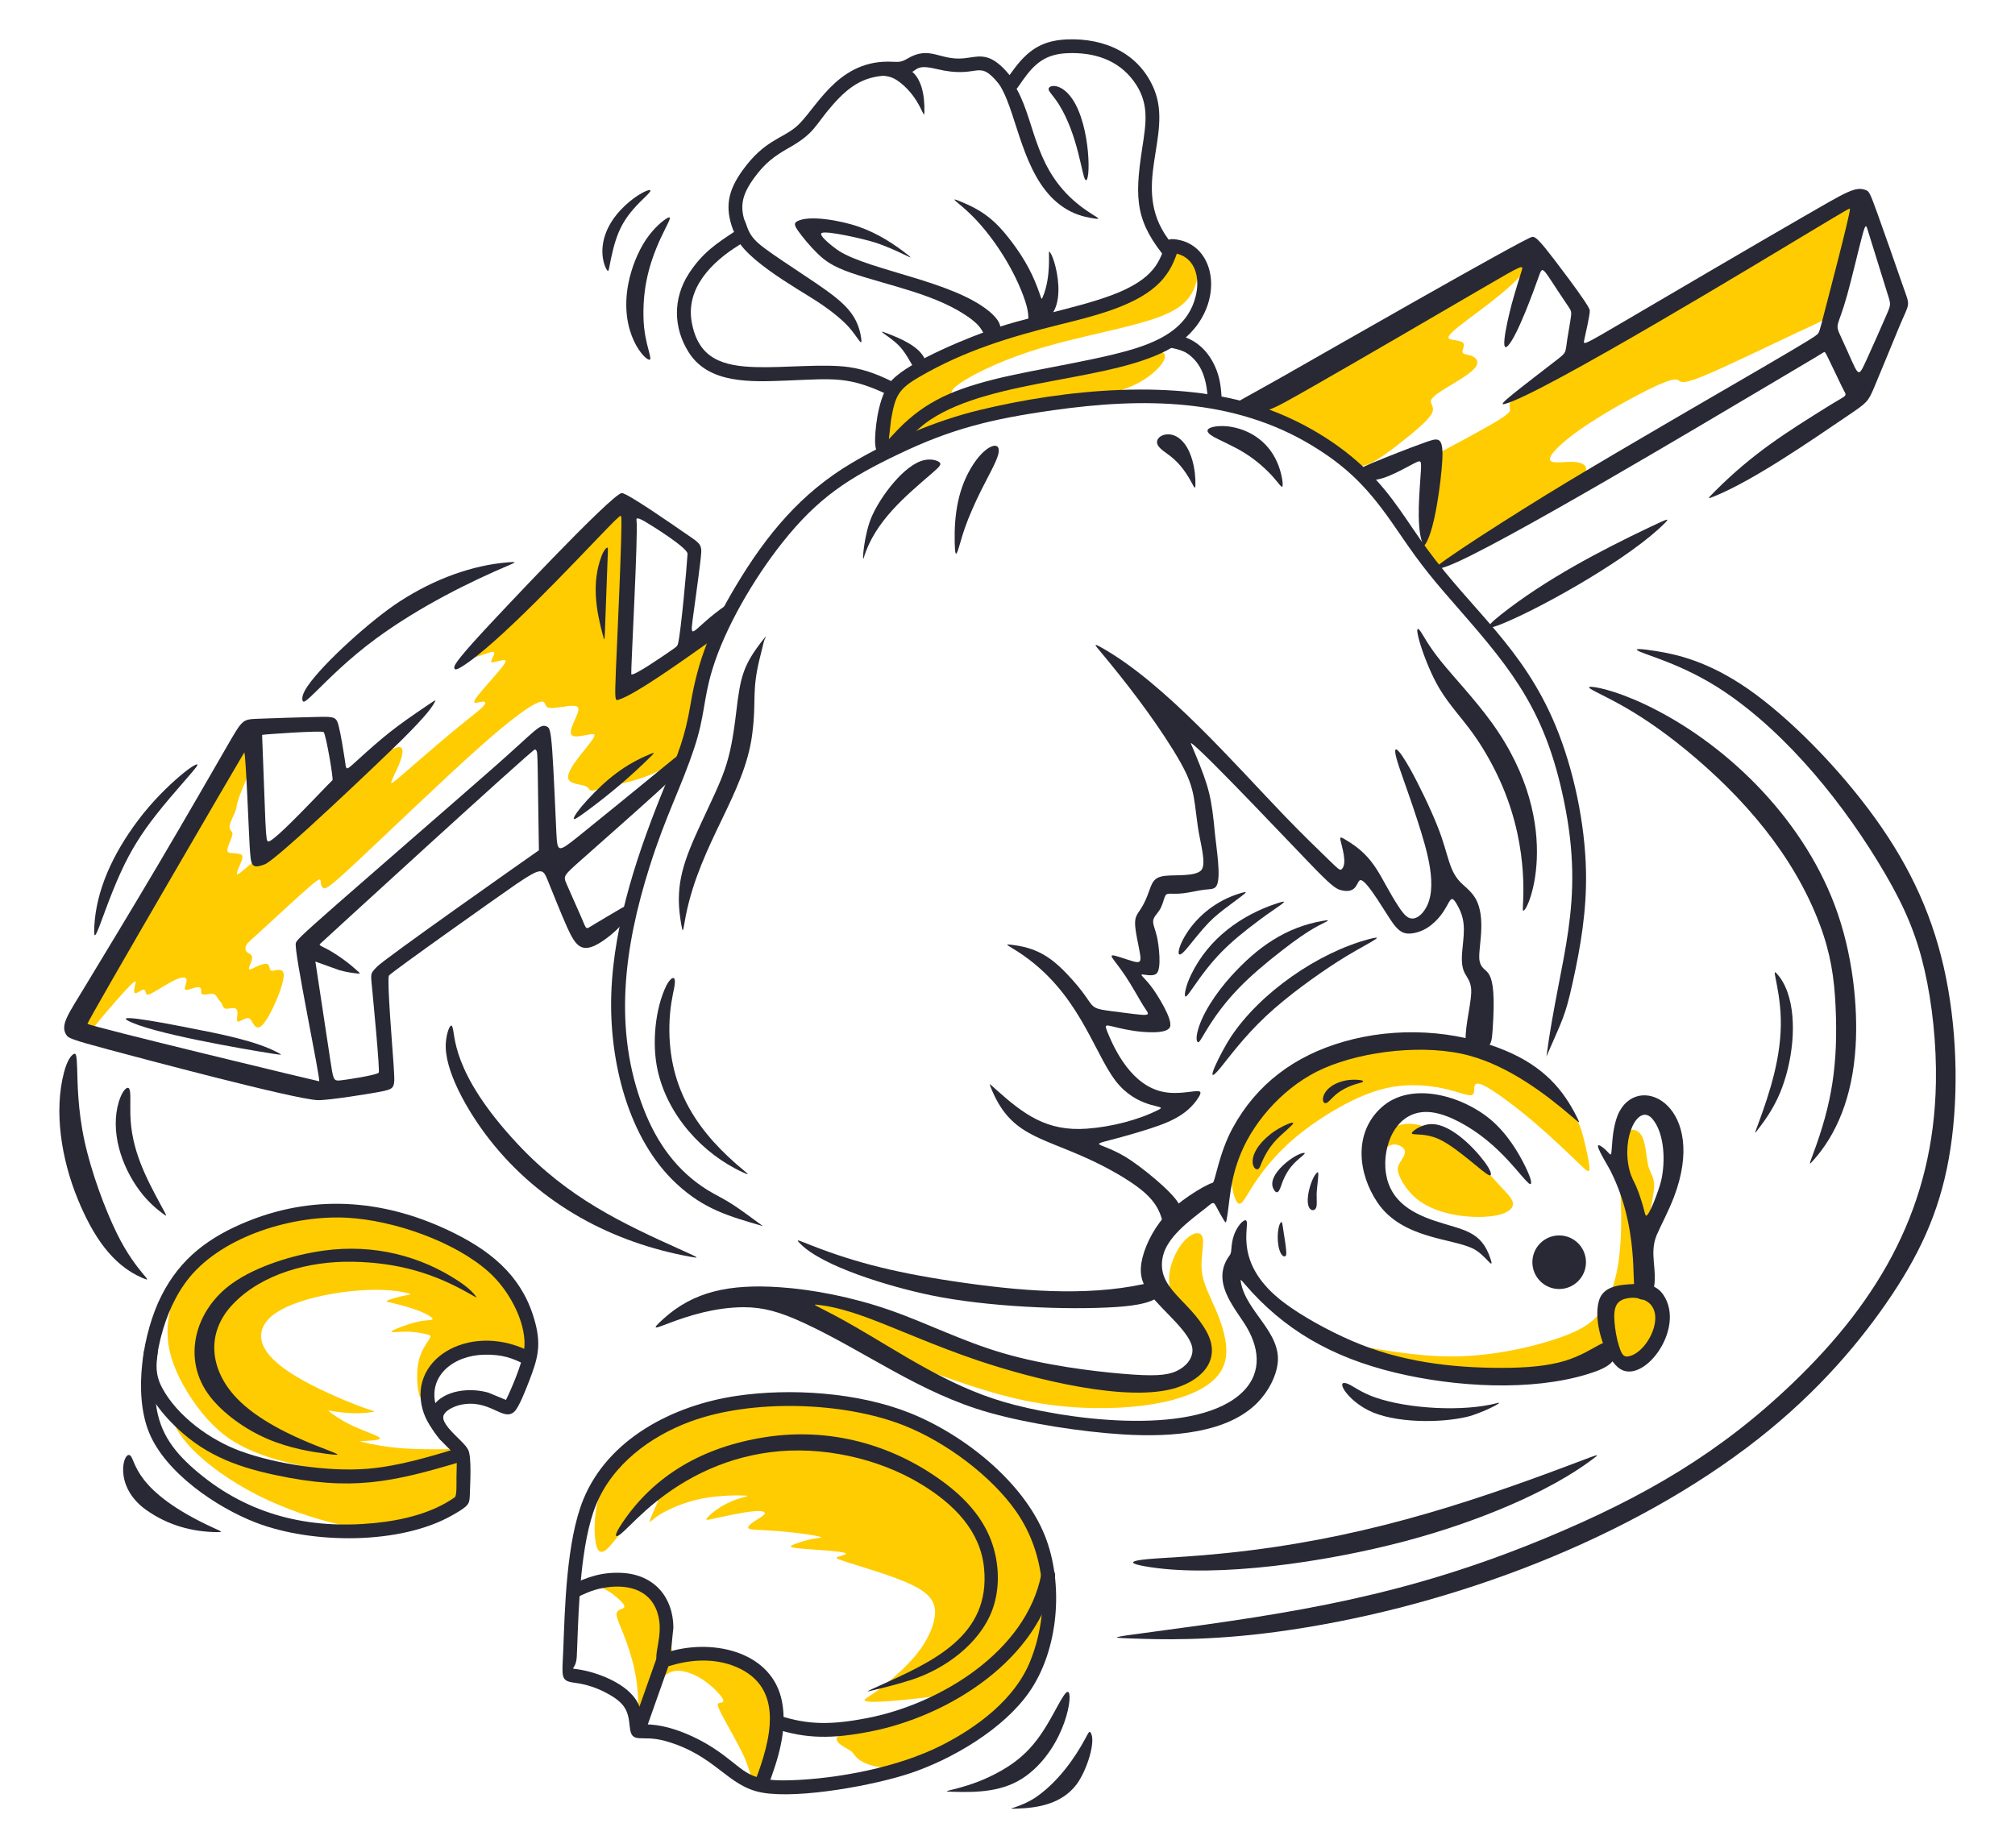 <?xml version="1.0" encoding="UTF-8"?>
<!DOCTYPE svg PUBLIC "-//W3C//DTD SVG 1.1//EN" "http://www.w3.org/Graphics/SVG/1.1/DTD/svg11.dtd">
<!-- Creator: CorelDRAW 2020 (64-Bit) -->
<svg xmlns="http://www.w3.org/2000/svg" xml:space="preserve" width="210.609mm" height="193.176mm" version="1.1" style="shape-rendering:geometricPrecision; text-rendering:geometricPrecision; image-rendering:optimizeQuality; fill-rule:evenodd; clip-rule:evenodd"
viewBox="0 0 348326 319494"
 xmlns:xlink="http://www.w3.org/1999/xlink"
 xmlns:xodm="http://www.corel.com/coreldraw/odm/2003">
 <defs>
  <style type="text/css">
   <![CDATA[
    .fil0 {fill:none}
    .fil1 {fill:#FECC00}
    .fil3 {fill:#282935}
    .fil2 {fill:#282935;fill-rule:nonzero}
   ]]>
  </style>
 </defs>
 <g id="Слой_x0020_1">
  <g id="_2227192811760">
   <polygon class="fil0" points="0,0 348326,0 348326,319494 0,319494 "/>
   <path class="fil1" d="M17013 176606c1482,-1812 4247,-5001 5492,-6246 1245,-1245 972,-548 810,100 -162,648 -212,1245 112,1245 324,0 1021,-598 1370,-635 349,-37 349,486 486,735 137,249 411,224 1370,-324 959,-548 2603,-1619 3749,-2130 1146,-511 1793,-461 1856,25 62,486 -461,1407 -274,1669 187,262 1083,-137 1706,-299 623,-162 972,-87 1058,212 87,299 -87,822 274,947 361,124 1258,-149 1769,-87 511,62 635,461 859,797 224,336 548,610 722,947 174,336 199,735 610,810 411,75 1208,-174 1632,-62 424,112 473,585 424,1133 -50,548 -199,1171 137,1171 337,0 1159,-623 1669,-610 511,12 710,660 1034,1133 324,473 772,772 1457,87 685,-685 1607,-2354 2366,-4110 760,-1756 1358,-3599 1345,-4533 -12,-934 -635,-959 -1158,-884 -523,75 -947,249 -1133,25 -187,-224 -137,-847 -498,-1034 -361,-187 -1133,62 -1843,386 -710,324 -1358,722 -1382,399 -25,-324 573,-1370 560,-1943 -12,-573 -635,-672 -934,-971 -299,-299 -274,-797 -75,-1183 199,-386 573,-660 2752,-2653 2180,-1993 6165,-5704 8133,-7398 1968,-1694 1918,-1370 1955,-909 37,461 162,1058 585,1146 423,87 1146,-336 6215,-5081 5069,-4745 14485,-13812 20612,-19267 6128,-5455 8967,-7298 10250,-7784 1283,-486 1009,386 1420,747 411,361 1507,212 2665,37 1158,-174 2379,-373 2715,50 336,423 -212,1470 -660,2491 -448,1021 -797,2017 -336,2378 461,361 1731,87 2665,-99 934,-187 1532,-286 1034,560 -498,847 -2092,2640 -3139,4110 -1046,1470 -1544,2616 -1046,3226 498,610 1993,685 2715,946 722,262 672,710 1071,785 399,75 1246,-224 2479,-536 1233,-311 2852,-635 4446,-1071 1594,-436 3164,-984 4596,-1706 1432,-722 2727,-1619 3712,-2752 984,-1133 1656,-2504 2329,-5480 673,-2977 1345,-7560 1968,-10499 623,-2939 1196,-4234 137,-4060 -1059,174 -3749,1819 -6638,3662 -2890,1843 -5978,3886 -7348,4359 -1370,473 -1021,-623 -722,-3873 299,-3251 548,-8656 747,-13376 199,-4720 349,-8755 311,-10985 -37,-2229 -262,-2653 -1532,-1831 -1270,822 -3587,2890 -7883,7012 -4297,4122 -10574,10300 -14012,13712 -3437,3412 -4035,4060 -3886,4322 150,262 1046,137 2043,-174 996,-311 2092,-809 2404,-672 311,137 -162,909 -349,1333 -187,423 -87,498 261,448 349,-50 947,-224 1420,-324 473,-100 822,-125 698,249 -125,374 -722,1146 -1918,2516 -1196,1370 -2989,3338 -3388,4110 -398,772 598,349 1221,261 623,-87 872,162 224,847 -648,685 -2192,1806 -4832,3985 -2640,2180 -6377,5418 -8506,7261 -2130,1843 -2653,2292 -2528,1794 125,-498 897,-1943 1382,-3151 486,-1208 685,-2180 448,-2628 -237,-448 -909,-374 -2516,623 -1607,996 -4147,2914 -7846,5997 -3699,3083 -8556,7329 -11427,9771 -2871,2441 -3755,3076 -4683,3848 -928,772 -1899,1681 -2043,1463 -143,-218 542,-1563 810,-2341 268,-778 118,-990 -249,-1108 -367,-118 -952,-143 -1432,-181 -479,-37 -853,-87 -778,-641 75,-554 598,-1613 785,-2223 187,-610 38,-772 -137,-978 -174,-205 -374,-454 -218,-1077 156,-623 666,-1619 903,-2198 237,-579 199,-741 305,-1233 106,-492 355,-1314 915,-2690 561,-1376 1432,-3307 1793,-4889 361,-1582 212,-2815 -374,-3176 -585,-361 -1606,150 -2472,1065 -865,916 -1576,2236 -5617,9129 -4041,6894 -11415,19360 -15786,26702 -4371,7342 -5742,9559 -6302,11041 -560,1482 -311,2229 162,2603 473,374 1171,374 1619,156 449,-218 648,-653 2130,-2465zm233515 -99251c2286,-1214 6670,-3556 8737,-4863 2068,-1308 1818,-1582 1719,-2018 -100,-436 -50,-1034 710,-1818 760,-785 2230,-1756 9951,-6489 7722,-4733 21696,-13227 30837,-18570 9141,-5343 13451,-7535 15805,-8232 2354,-697 2752,100 2565,2105 -187,2005 -959,5218 -1806,8382 -847,3164 -1769,6277 -2528,7871 -760,1594 -1358,1669 -5766,3724 -4409,2055 -12629,6090 -16577,7672 -3948,1582 -3624,710 -4247,523 -623,-187 -2192,311 -5368,1905 -3176,1594 -7958,4285 -11371,6676 -3412,2391 -5455,4484 -5256,5268 199,785 2640,261 4272,373 1631,112 2454,860 1694,2030 -760,1171 -3101,2765 -7124,5337 -4023,2572 -9727,6121 -13220,8170 -3493,2049 -4776,2597 -5636,2354 -859,-243 -1295,-1277 -1545,-2204 -249,-928 -311,-1750 -336,-4241 -25,-2491 -13,-6651 299,-9024 311,-2373 922,-2958 1320,-3294 399,-336 585,-423 2871,-1638zm-47072 -34318c884,-100 2528,374 3238,1731 710,1358 485,3599 -461,5517 -947,1918 -2616,3512 -7311,5019 -4695,1507 -12417,2927 -18657,4770 -6240,1843 -10997,4110 -13513,5667 -2516,1557 -2790,2404 -1470,2553 1320,150 4234,-398 9590,-1607 5355,-1208 13152,-3076 17835,-4272 4683,-1195 6252,-1719 7348,-1706 1096,12 1719,561 1059,1756 -660,1196 -2603,3039 -5505,4309 -2902,1271 -6763,1968 -11658,2703 -4895,735 -10823,1507 -15792,2752 -4969,1246 -8980,2964 -11558,3998 -2578,1034 -3724,1383 -4309,1059 -585,-324 -610,-1320 -199,-3288 411,-1968 1258,-4907 2603,-7012 1345,-2105 3188,-3375 9752,-5692 6564,-2316 17847,-5679 24560,-8071 6713,-2391 8855,-3811 10312,-5106 1457,-1295 2229,-2466 2678,-3388 449,-922 573,-1594 1457,-1694zm59944 3985c-1096,1395 -3064,3164 -5604,5144 -2541,1980 -5654,4172 -6813,5306 -1158,1133 -361,1208 411,1320 772,112 1520,262 1644,697 125,436 -374,1158 -187,1495 187,336 1059,287 1756,635 697,348 1221,1096 199,2179 -1021,1084 -3587,2504 -5206,3512 -1619,1009 -2292,1606 -2254,2154 37,548 785,1046 50,2217 -735,1171 -2951,3014 -5131,4733 -2179,1719 -4322,3313 -5829,3886 -1507,573 -2379,125 -4222,-1084 -1843,-1208 -4658,-3176 -7286,-4733 -2628,-1557 -5069,-2703 -6315,-3363 -1245,-660 -1295,-834 872,-2304 2167,-1470 6551,-4234 13887,-8382 7336,-4147 17623,-9677 23377,-12716 5754,-3039 6974,-3587 7473,-3350 498,237 274,1258 -822,2653z"/>
   <path class="fil1" d="M29841 225047c-760,2192 -1308,5306 -436,8843 872,3537 3164,7498 5605,10474 2441,2977 5032,4969 8594,6489 3562,1519 8096,2566 11844,3163 3448,550 6232,720 9060,608 -3502,438 -7125,548 -11078,14 -4795,-648 -10076,-2242 -13899,-3886 -3823,-1644 -6190,-3338 -7722,-4534 -1532,-1196 -2229,-1893 -2105,-1146 124,747 1071,2939 3587,5517 2516,2578 6601,5542 11222,7884 4621,2341 9777,4060 13663,4969 3886,909 6501,1009 9515,560 3014,-448 6427,-1445 8519,-2267 2092,-822 2865,-1470 3412,-2379 548,-909 872,-2080 959,-3363 87,-1283 -62,-2678 -349,-3450 -286,-772 -710,-922 -2964,-461 -342,70 -727,154 -1147,249 1230,-561 2070,-1117 2442,-1432 561,-473 62,-399 -1793,-361 -1856,37 -5069,37 -7772,-199 -2702,-237 -4895,-710 -5941,-947 -1046,-237 -946,-237 -174,-274 772,-37 2217,-112 2653,-299 436,-187 -137,-486 -1233,-934 -1096,-448 -2715,-1046 -4098,-1756 -1382,-710 -2528,-1532 -3064,-1931 -536,-399 -461,-373 299,-249 760,125 2205,349 3687,373 1482,25 3002,-149 3438,-249 436,-100 -212,-125 -2815,-1121 -2603,-996 -7161,-2964 -10462,-4932 -3300,-1968 -5343,-3936 -5953,-5841 -610,-1905 212,-3749 2366,-5206 2155,-1457 5642,-2528 9042,-3176 3400,-648 6713,-872 9216,-797 2503,75 4197,448 4758,635 560,187 -13,187 -972,386 -959,199 -2304,598 -2752,810 -448,212 0,237 1171,511 1171,274 3064,797 4434,1345 1370,548 2217,1121 2192,1358 -25,237 -921,137 -2217,386 -1295,249 -2989,847 -3948,1245 -959,399 -1183,598 -722,623 461,25 1607,-125 2815,-75 1208,50 2478,299 3138,473 660,174 710,274 299,909 -411,635 -1283,1806 -1706,3412 -423,1607 -399,3649 -199,5044 199,1395 573,2142 897,1470 324,-672 598,-2765 1594,-4484 996,-1719 2715,-3064 4845,-3674 2130,-610 4670,-486 6576,-187 1906,299 3176,772 4123,809 947,38 1569,-361 1781,-1445 212,-1083 13,-2852 -834,-5181 -847,-2329 -2341,-5218 -5106,-7834 -2765,-2615 -6800,-4957 -10973,-6788 -4172,-1831 -8482,-3151 -13314,-3388 -4832,-237 -10188,611 -14111,1532 -3923,922 -6414,1918 -8706,3499 -2292,1582 -4384,3749 -5916,5468 -1532,1719 -2504,2989 -3263,5181zm205399 7747c2404,249 9179,1769 16091,1706 6912,-62 13961,-1706 18358,-3263 4396,-1557 6140,-3026 7460,-5144 1320,-2117 2217,-4882 2678,-8207 461,-3325 486,-7211 361,-10337 -125,-3126 -398,-5492 -373,-7448 25,-1955 349,-3500 1071,-4247 722,-747 1843,-697 2528,-12 685,685 934,2005 1109,3188 174,1183 274,2230 585,3076 311,847 835,1495 835,2865 0,1370 -523,3462 -872,5692 -349,2229 -523,4596 -560,6601 -37,2005 62,3649 461,4994 398,1345 1096,2391 1544,3811 449,1420 648,3213 150,4832 -498,1619 -1694,3064 -2865,3961 -1171,897 -2317,1246 -3189,959 -872,-287 -1469,-1208 -2142,-1345 -672,-137 -1420,511 -3400,1370 -1980,859 -5194,1930 -9877,2180 -4683,249 -10835,-324 -15817,-1034 -4982,-710 -8793,-1557 -11682,-2491 -2890,-934 -4858,-1955 -2454,-1706zm4384 -37015c810,-673 2379,-1744 4795,-1445 2416,299 5679,1968 8270,3986 2591,2018 4509,4384 6040,6066 1532,1681 2678,2678 2802,3574 125,897 -772,1694 -2591,2105 -1818,411 -4558,436 -7111,13 -2553,-424 -4920,-1295 -6626,-2578 -1706,-1283 -2752,-2977 -3238,-4085 -486,-1108 -411,-1632 -25,-2317 386,-685 1083,-1532 897,-2192 -187,-660 -1258,-1133 -2005,-1046 -747,87 -1171,735 -1470,685 -299,-50 -473,-797 -536,-1308 -62,-511 -12,-784 797,-1457zm-26129 3749c-311,1358 -660,3076 -561,4832 100,1756 648,3550 1233,3736 585,187 1208,-1233 2491,-3213 1283,-1980 3226,-4521 5766,-6900 2541,-2379 5679,-4596 8830,-6389 3151,-1793 6315,-3163 9490,-3699 3176,-535 6364,-237 8793,287 2429,523 4098,1270 4795,1158 697,-112 424,-1084 573,-1619 150,-536 722,-635 2541,461 1818,1096 4882,3388 7834,5904 2952,2516 5791,5256 7435,6837 1644,1582 2093,2006 2043,959 -50,-1046 -598,-3562 -1096,-5430 -498,-1868 -947,-3089 -2429,-4845 -1482,-1756 -3998,-4048 -6800,-6016 -2802,-1968 -5891,-3612 -10412,-4533 -4521,-922 -10474,-1121 -15257,-648 -4782,473 -8394,1619 -11483,3388 -3089,1769 -5654,4160 -7722,6327 -2067,2167 -3637,4110 -4558,5579 -922,1470 -1195,2466 -1507,3823zm-53566 37277c3587,1296 10437,3911 17150,5306 6713,1395 13289,1569 18582,1096 5293,-473 9304,-1594 11994,-3101 2690,-1507 4060,-3400 4297,-5779 237,-2379 -660,-5243 -1706,-7722 -1046,-2478 -2242,-4571 -2491,-6838 -249,-2267 449,-4708 137,-5829 -311,-1121 -1632,-922 -2890,299 -1258,1221 -2453,3462 -2802,5617 -349,2155 149,4222 1233,6501 1084,2279 2753,4770 3176,6812 423,2043 -399,3637 -2043,4683 -1644,1046 -4110,1544 -9603,1108 -5492,-436 -14011,-1806 -21683,-4135 -7672,-2329 -14497,-5617 -20102,-7759 -5605,-2142 -9989,-3138 -12293,-3276 -2304,-137 -2528,585 -1258,2155 1271,1569 4035,3986 6962,5729 2927,1744 6016,2815 7722,3338 1706,523 2030,498 5617,1793zm-54165 36317c-984,249 -2130,623 -2267,909 -137,286 735,486 1756,1108 1021,623 2192,1669 2553,2242 361,573 -87,673 -498,835 -411,162 -784,386 -710,1046 75,660 598,1756 1233,3388 635,1632 1383,3799 1843,5953 461,2155 635,4297 672,5704 37,1407 -62,2080 349,1582 411,-498 1333,-2167 2279,-3687 947,-1519 1918,-2889 3363,-3251 1445,-361 3363,287 5007,1333 1644,1046 3014,2491 3487,3238 473,747 50,797 -286,847 -336,50 -585,100 -399,697 187,598 810,1744 1756,3450 946,1706 2217,3973 2914,5605 697,1632 822,2628 1134,3176 311,548 809,648 1594,-50 785,-698 1856,-2192 2478,-4384 623,-2192 797,-5081 361,-7585 -436,-2503 -1482,-4620 -2989,-6127 -1507,-1507 -3475,-2404 -5667,-2852 -2192,-448 -4608,-448 -6377,-349 -1768,100 -2889,299 -3163,-536 -274,-834 299,-2702 -199,-4895 -498,-2192 -2068,-4707 -3512,-6078 -1445,-1370 -2765,-1594 -3836,-1644 -1071,-50 -1893,75 -2877,324zm1968 -20948c-1681,1644 -3276,3761 -4122,6389 -847,2628 -947,5766 -710,7659 237,1893 810,2541 1843,1731 1034,-810 2528,-3077 4185,-4845 1656,-1768 3475,-3039 4272,-3487 797,-448 573,-75 162,810 -411,884 -1009,2279 -1071,2615 -62,337 411,-386 1968,-1320 1557,-934 4197,-2080 7099,-2653 2902,-573 6066,-573 7249,-523 1183,50 386,150 -648,461 -1034,311 -2304,835 -3438,1544 -1133,710 -2130,1607 -2366,1980 -237,374 287,224 1906,-137 1619,-361 4334,-934 6003,-1108 1669,-174 2292,50 2130,411 -162,361 -1108,860 -1818,1333 -710,473 -1183,922 -1009,1158 174,237 997,262 2391,336 1395,75 3363,199 5368,423 2005,224 4048,548 4621,722 573,174 -324,199 -1357,399 -1034,199 -2205,573 -2964,859 -760,287 -1108,486 -162,648 946,162 3188,287 5119,436 1930,150 3550,324 3823,523 274,199 -797,424 -1320,598 -523,174 -498,299 1993,1083 2491,785 7448,2230 10499,3649 3051,1420 4197,2815 4259,4708 62,1893 -959,4285 -2391,6340 -1432,2055 -3275,3774 -4770,5081 -1494,1308 -2640,2204 -3562,2827 -922,623 -1619,972 -1420,1183 199,212 1295,286 3724,124 2429,-162 6190,-560 8432,-884 2242,-324 2964,-573 1345,324 -1619,897 -5580,2939 -9217,4147 -3637,1208 -6950,1582 -8319,2130 -1370,548 -797,1271 -125,1781 673,511 1445,810 1905,1221 461,411 610,934 1482,1507 872,573 2466,1196 4546,1208 2080,12 4646,-585 8120,-2242 3475,-1656 7859,-4371 10972,-7136 3114,-2765 4957,-5580 6427,-8257 1470,-2678 2566,-5219 3014,-8083 449,-2865 249,-6053 -498,-9254 -747,-3201 -2042,-6414 -4371,-9739 -2329,-3325 -5692,-6763 -9727,-9702 -4035,-2939 -8743,-5380 -13974,-6999 -5231,-1619 -10985,-2416 -15967,-2628 -4982,-212 -9191,162 -13115,1370 -3923,1208 -7560,3251 -10262,4858 -2702,1607 -4471,2777 -6153,4421z"/>
   <path class="fil2" d="M153824 68400c-7124,-3410 -9467,-2932 -17753,-2611 -6221,241 -13555,632 -17030,-4902 -2641,-4207 -2762,-9260 41,-13595 2372,-3668 4977,-5320 7819,-7202l-171 -346c-1447,-3858 -952,-6729 1690,-10372 3699,-5101 6700,-5343 9197,-7444 3317,-2793 6829,-11270 15873,-11270 1746,0 2059,262 3389,-531 3873,-2311 5589,374 9734,-44 2347,-237 3992,-1103 6806,1669 423,417 786,855 1097,1232 2589,-3668 4897,-5965 9913,-6171 6564,-270 12556,2427 15104,8678 3276,8035 -4172,16816 2396,25815 521,714 1132,1437 1742,2159l-1822 1541c-5565,-6587 -5752,-10534 -4417,-19258 699,-4572 1323,-7978 -1483,-11770 -2709,-3661 -6879,-4971 -11426,-4784 -3773,155 -5658,1771 -7705,4658l-2 -1c-1419,2046 -1949,3305 -4122,667 -3767,-4573 -3231,-764 -10807,-2592 -4878,-1177 -2425,1253 -7587,1131 -4551,-107 -7270,1559 -10361,5086 -3138,3580 -3006,4841 -7548,7408 -2534,1432 -4177,2659 -6035,5222 -2194,3026 -2551,5051 -1369,8200 778,2073 721,2189 -1318,3455 -4476,2780 -9206,7320 -8077,13351 1178,6298 5375,7529 11171,7690 4870,135 11632,-619 15981,-3 3255,461 5683,1623 8110,2785l-1028 2148zm21061 -54974l0 0z"/>
   <path class="fil2" d="M151272 75832c100,-2969 808,-7827 2921,-10113 3044,-3294 13627,-7595 18470,-9181 6780,-2220 16300,-3817 21900,-6517 1528,-737 2743,-1511 3660,-2320l0 -5c1658,-1462 2349,-2909 2971,-4655l-3 -1c542,-1572 643,-1864 2216,-1632 7571,1121 8554,13022 -702,18607 -9950,6003 -31070,5326 -41931,12584 -3560,2379 -5724,5984 -7351,6350 -1820,410 -2209,-1373 -2150,-3118zm2761 -3264l-380 3356c187,-194 400,-424 642,-690l2 2c4885,-5390 9645,-7642 17419,-9623 7241,-1845 19594,-3528 25923,-5843 4357,-1594 7871,-3942 9036,-8476 789,-3071 89,-6597 -3240,-7445 -706,2050 -1692,3929 -3634,5642l-2 -3c-4047,3568 -10988,5229 -16512,6601 -8687,2157 -16533,4540 -24229,8994 -3729,2158 -4297,3237 -5025,7486z"/>
   <path class="fil2" d="M267323 182666c2319,-17404 6791,-26189 3003,-44350 -3143,-15069 -8541,-22042 -17933,-32780 -4570,-5225 -6570,-7580 -10300,-13066 -4526,-6657 -7934,-10996 -15301,-15455 -13607,-8236 -29248,-8286 -44749,-6092 -10761,1523 -17558,3218 -26619,7544 -8695,4152 -13985,7517 -20223,15393 -4906,6195 -9883,14690 -12081,21947 -1554,5129 -1253,7898 -3081,13426 -2308,6982 -4923,11644 -7767,20671 -4351,13809 -6349,28050 -999,41822 2346,6040 5862,10799 11067,14030l-1 2c751,451 1506,864 2247,1260 2610,1395 4913,3236 7319,4967 -5989,-1753 -10200,-2911 -14997,-7374 -8357,-7776 -11612,-21246 -11239,-32732 410,-12583 4896,-25341 9340,-36188 2259,-5513 3407,-8253 4364,-13941 1307,-7764 3549,-13301 7886,-20540 5235,-8739 11187,-15960 19966,-21158 6603,-3909 14431,-7300 22013,-9141 14833,-3601 34205,-5550 48949,-533 6771,2304 13284,6195 18188,11016 4507,4431 6888,8838 10364,13571 7867,10711 16526,16969 22134,30412 3160,7574 5147,17051 5295,25398 120,6782 -956,12949 -2282,18988 -1348,6139 -1812,6494 -4565,12902z"/>
   <path class="fil2" d="M202882 57778c3632,568 6119,2797 7446,6282 670,1760 770,3443 877,5133l-2387 75c-186,-2914 -683,-5916 -3209,-7904 -953,-751 -2067,-996 -3179,-1241l452 -2345z"/>
   <path class="fil3" d="M127012 39657c-301,4177 11071,10349 14373,12542 2578,1713 4234,3132 5324,4322 1540,1681 2461,3861 2142,1831 -457,-2912 -1765,-4863 -4695,-7168 -3206,-2521 -10762,-7103 -13021,-9092 -2152,-1894 -1915,-3346 -2547,-4147 -639,-811 -1492,550 -1576,1712z"/>
   <path class="fil3" d="M170005 57566c-336,-529 -585,-1252 -2149,-2423 -5680,-4255 -14209,-5722 -20693,-7958 -3213,-1108 -4558,-2105 -5866,-3381 -1307,-1277 -2578,-2834 -3276,-3818 -697,-984 -822,-1395 -224,-1725 2109,-1164 7716,-71 10487,878 3539,1213 6447,3171 8818,5056 1381,1099 -2052,-1074 -5990,-2316 -1811,-571 -8136,-2031 -9048,-1607 -756,352 2187,2619 3026,3145 5351,3354 19499,5163 25850,10362 1271,1040 2030,2099 1987,2933 -52,1003 -1843,2549 -2921,853z"/>
   <path class="fil3" d="M177827 55368c-124,-461 75,-1258 -623,-3356 -1709,-5143 -5365,-10936 -9179,-14734 -2340,-2330 -4385,-3432 -1875,-2398 3723,1534 5895,3187 8606,6751 2492,3276 3912,6010 5044,9378 255,760 268,785 461,330 1487,-3501 954,-7859 1096,-7834 832,146 4177,11484 -2266,12355 -691,93 -1140,-31 -1264,-492z"/>
   <path class="fil3" d="M169408 11796c698,555 2623,403 4645,5430 2397,5956 3868,15758 11072,19361 1669,834 3338,1084 4166,1202 2006,286 -1594,-792 -4994,-4384 -6212,-6564 -5542,-14460 -9759,-19853 -2584,-3306 -5998,-2446 -5131,-1756z"/>
   <path class="fil3" d="M181270 15433c44,467 865,1164 1769,2603 3349,5335 3987,12488 4590,13059 938,889 977,-9246 -2267,-13993 -1964,-2874 -4163,-2433 -4091,-1669z"/>
   <path class="fil3" d="M151818 13060c1391,67 2297,47 3758,1183 3742,2910 4181,6969 4222,5013 51,-2454 -361,-6085 -2883,-7383 -4082,-2100 -7372,1079 -5097,1186z"/>
   <path class="fil3" d="M159911 62174c-929,-2291 -4284,-3661 -6420,-4490 -2586,-1004 284,420 1868,2036 1724,1759 2309,3921 3107,4216 566,209 2110,-122 1445,-1762z"/>
   <path class="fil3" d="M161212 81733c-4760,4098 -9999,8431 -11907,14721 -320,1055 31,-4054 1407,-7186 1524,-3468 5611,-8947 9029,-9715 1220,-274 2242,25 2640,349 399,324 175,673 -1171,1831z"/>
   <path class="fil3" d="M172546 78632c-373,1345 -1669,3612 -2840,5941 -1170,2329 -2217,4721 -2927,6738 -1064,3025 -1651,6722 -1744,2516 -104,-4733 523,-9553 3325,-13725 2315,-3448 4887,-3998 4185,-1470z"/>
   <path class="fil3" d="M200195 77037c934,1448 3183,1609 5742,6290 511,934 685,1358 710,535 74,-2427 -590,-6519 -2914,-8170 -2035,-1446 -4425,-31 -3537,1345z"/>
   <path class="fil3" d="M209760 75493c1171,673 3437,1594 5430,2840 1993,1246 3712,2815 4820,4048 1108,1233 1606,2129 1706,1619 100,-511 -199,-2428 -971,-4160 -1600,-3587 -4855,-5712 -8556,-6140 -1840,-213 -5118,249 -2429,1794z"/>
   <path class="fil3" d="M131571 112869c-1795,6807 -708,7775 -1557,14210 -1346,10199 -8908,18616 -11446,31136 -528,2606 -450,3915 -947,685 -945,-6146 643,-10244 3574,-16577 3943,-8518 4981,-9991 6078,-19255 724,-6118 1178,-8099 4732,-12591 660,-834 361,-436 162,87 -199,523 -299,1171 -598,2304z"/>
   <path class="fil3" d="M116538 170808c-237,1233 -760,3350 -822,6476 -222,11146 5117,18706 12978,25158 834,685 760,710 -324,212 -6951,-3196 -13021,-9881 -14709,-17723 -1010,-4691 -358,-10653 1507,-14497 653,-1345 1899,-2380 1370,374z"/>
   <path class="fil3" d="M197580 222020c-9990,2101 -21149,1233 -32917,-535 -10862,-1632 -17841,-3520 -25656,-6676 -1358,-548 -1308,-448 -648,224 3780,3852 15061,7330 22555,8893 9615,2005 23544,2595 32058,2030 3192,-212 7163,-746 7859,-2578 237,-623 112,-1370 -212,-1669 -324,-299 -847,-149 -3039,311z"/>
   <path class="fil3" d="M114632 228048c5261,-4796 11474,-6107 20239,-5505 5617,386 12392,1681 18831,3911 6439,2229 12541,5393 19703,7485 7161,2093 15381,3114 20650,3562 5268,448 7585,324 9304,-461 1719,-784 2839,-2229 2777,-3724 -117,-2807 -5095,-6611 -7311,-9528 -1220,-1606 -1893,-3151 -1507,-5505 386,-2354 1831,-5517 3936,-7921 2194,-2506 6761,-5388 8394,-5891 418,-129 1036,-5037 3437,-9453 4140,-7613 10711,-12495 19193,-14933 9017,-2592 19294,-2103 28023,1569 6509,2739 9956,6692 12367,11633 511,1046 461,946 -934,-249 -4659,-3993 -10902,-8689 -17760,-10549 -7415,-2011 -18102,-886 -25171,2217 -6386,2803 -11829,8689 -14310,14709 -1956,4743 -1864,8311 -2466,11545 -100,536 -199,411 -511,-99 -2065,-3386 -1214,-3470 -3251,-1881 -2685,2094 -6510,4888 -7248,8245 -1205,5475 4531,7452 7573,13015 2480,4536 -399,8135 -5244,9677 -8261,2630 -24499,-1422 -34200,-4683 -7336,-2466 -14285,-5605 -18981,-7348 -4695,-1744 -7136,-2092 -8357,-2254 -1221,-162 -1221,-137 -150,411 1071,548 3214,1619 6377,3450 7812,4521 15850,10016 25295,12816 10342,3066 32262,6087 40851,-1096 3966,-3317 3667,-7670 1432,-11595 -1781,-3128 -6040,-7397 -3525,-11869 336,-598 585,-747 685,-1146 198,-793 -37,-2604 1320,-4608 523,-772 1171,-1245 1370,-947 626,939 -2433,7473 6576,14211 3014,2254 7523,4770 11720,6576 8291,3567 16979,4645 25855,4645 4272,0 8009,-324 10960,-1233 5183,-1596 7270,-4628 8307,-2553 1310,2619 -1158,3853 -4359,4845 -9738,3017 -22843,2286 -33291,-224 -11077,-2662 -19336,-7478 -26067,-15331 -747,-872 -747,-872 -660,-349 856,5131 7093,8716 6351,14198 -286,2117 -1532,4683 -3512,6688 -5082,5145 -14432,6021 -23352,5455 -6875,-436 -16091,-1806 -23078,-3786 -11910,-3375 -21328,-10545 -31896,-15456 -4234,-1968 -7124,-2740 -10412,-2740 -10186,0 -18565,6242 -13974,2055z"/>
   <path class="fil3" d="M263637 201594c-1021,-2080 -2964,-5517 -5953,-8033 -4905,-4128 -13798,-6736 -18894,-2092 -4869,4437 -4024,11450 -685,16403 4351,6452 13230,6157 16776,8120 1945,1076 3461,3756 2802,1706 -1615,-5027 -4767,-4989 -9727,-6663 -4453,-1502 -8122,-3867 -8469,-9104 -314,-4738 2404,-10607 8394,-9578 2828,486 6315,2479 9092,4733 2777,2254 4845,4770 6040,6152 1196,1382 1520,1632 1632,1395 112,-237 13,-959 -1009,-3039z"/>
   <path class="fil3" d="M256526 200723c-1958,-2576 -6161,-6832 -9590,-6352 -1332,187 -2503,984 -2802,1370 -576,744 1869,-121 4745,1258 3232,1549 7693,5969 8593,6190 561,137 237,-909 -946,-2466z"/>
   <path class="fil3" d="M276876 198232c1668,1156 1602,2439 1781,-174 100,-1457 324,-4147 1333,-5978 3726,-6763 15245,-581 9391,14833 -984,2591 -2329,5032 -2989,6601 -1368,3253 232,6189 -560,9415 -528,2151 -2733,2208 -3176,760 -615,-2009 669,-11427 -4210,-21185 -725,-1449 -3428,-5559 -1569,-4272zm7199 10487c-261,-934 -734,-2453 -1183,-3500 -448,-1046 -872,-1619 -1196,-2877 -1494,-5805 1567,-11702 3948,-8905 2116,2485 2292,7448 1495,10761 -368,1531 -2183,6437 -2640,5928 -112,-125 -162,-473 -424,-1407z"/>
   <path class="fil3" d="M282549 221982c-2471,123 -5421,282 -6165,2945 -974,3488 904,9483 3363,11508 4110,3385 11799,-6658 7796,-12573 -1208,-1785 -3037,-1978 -4994,-1881zm-1432 2510c-2154,453 -2253,2281 -1931,4969 181,1507 567,3051 934,3967 367,915 716,1202 1445,1052 3738,-767 7490,-9411 1221,-10094 -629,-68 -1077,-19 -1669,106z"/>
   <path class="fil3" d="M269529 213582c2559,0 4633,2074 4633,4633 0,2559 -2074,4633 -4633,4633 -2559,0 -4633,-2074 -4633,-4633 0,-2559 2074,-4633 4633,-4633z"/>
   <path class="fil3" d="M223285 194551c-1792,1792 -3294,2575 -4838,5685 -467,940 -604,1576 -866,1806 -816,718 -2663,-2230 2086,-6009 1608,-1280 4829,-2692 3618,-1482z"/>
   <path class="fil3" d="M235017 187241c-4257,1093 -4993,3290 -5804,3468 -963,212 -964,-2891 3194,-3873 1594,-377 4535,-88 2609,405z"/>
   <path class="fil3" d="M225122 199844c-1564,1309 -2459,2180 -3381,4378 -335,799 -763,2958 -1619,1270 -1239,-2442 3840,-6143 5293,-6178 262,-6 124,181 -293,529z"/>
   <path class="fil3" d="M227781 202653c-1018,538 -2558,5543 -1158,6458 324,212 747,100 909,-374 162,-473 63,-1308 69,-2223 8,-1169 505,-4032 181,-3861z"/>
   <path class="fil3" d="M221430 211309c-671,734 -791,3872 -38,5324 336,648 772,722 922,380 205,-471 -405,-3851 -505,-4577 -106,-772 -180,-1345 -380,-1127z"/>
   <path class="fil2" d="M97375 285086c274,-6942 523,-18646 3450,-25829 4283,-10513 15502,-16297 26462,-17929 9346,-1392 21029,-612 29918,2918 9402,3734 19684,11912 23410,21226 3327,8316 2417,19795 -2759,27149 -4424,6287 -13119,11453 -20437,13916 -6277,2113 -19247,4482 -25597,3388 -6118,-1054 -8033,-6482 -16840,-8947 -4161,-1165 -5832,728 -6120,-2479l-5 0c-225,-2645 -787,-3954 -3460,-5503 -2043,-1184 -4058,-1813 -6013,-2070 -2572,-339 -2216,-890 -2011,-5841zm2418 -821l-83 2050c-99,2403 -1387,2069 -16,2249 3012,397 7424,1977 9658,4527 1588,1813 1774,3879 1873,5034 3898,-153 8706,1860 12194,4142 5451,3567 5332,5749 13101,5513 8296,-252 18724,-2236 26235,-6039 6209,-3143 12648,-7977 15289,-14441 3449,-8438 2907,-18440 -2411,-26036 -4278,-6110 -12112,-11947 -19306,-14804 -10510,-4174 -26385,-4609 -36962,-708 -7035,2594 -13502,7468 -16326,14402 -2709,6650 -2995,17713 -3246,24111zm11285 14114l0 0z"/>
   <path class="fil2" d="M98553 274087c2834,-1392 5468,-2366 9047,-2158 5451,317 8758,4132 8808,9444l-426 4086c7603,-2131 17554,187 19201,8716 960,4970 -708,10060 -2410,14581l-2232 -841c2566,-6814 5327,-16118 -3320,-19751 -3575,-1502 -7559,-1305 -11088,-266 -1107,326 -1704,501 -2345,-246 -1145,-1336 1155,-4969 -162,-8920 -1402,-4207 -5602,-4930 -9481,-4183 -1857,358 -3202,1018 -4546,1678l-1046 -2139zm17021 11876l0 0zm-8 5l0 0z"/>
   <polygon class="fil2" points="109309,298523 113662,286211 115913,287005 111560,299316 "/>
   <path class="fil2" d="M133932 298835c-1488,-497 -732,-2758 756,-2260 5050,1688 9234,1602 15162,461 12740,-2453 27612,-11597 30169,-24925 296,-1544 2640,-1094 2344,448 -2749,14334 -18318,24174 -32065,26821 -6363,1225 -10925,1274 -16367,-545z"/>
   <path class="fil3" d="M107551 263311c5500,-8202 13866,-13156 24722,-14852 11067,-1729 21869,1206 30651,7635 3998,2927 6888,6240 8382,10163 1494,3923 1594,8457 212,12118 -2258,5980 -8377,10183 -13725,11957 -2478,822 -5368,1519 -6813,1868 -1445,349 -1445,349 959,-735 9328,-4205 19327,-8640 18171,-20376 -625,-6345 -5056,-10979 -10947,-14547 -7357,-4456 -17178,-6623 -25993,-5486 -8548,1103 -15820,4945 -21608,10132 -2155,1931 -3612,3550 -4440,4141 -828,592 -1028,156 430,-2018z"/>
   <path class="fil2" d="M87810 241308c979,-2121 2796,-6399 2863,-8802 117,-4175 -2701,-9537 -6268,-12685 -5958,-5257 -16424,-8852 -24342,-9294 -9275,-518 -21405,3078 -27336,10346 -4633,5678 -6619,14785 -5767,21828 622,5136 3255,8494 7277,11861 8789,7358 19148,9854 30457,8751 4973,-485 10094,-1747 13930,-4468 379,-269 273,-2665 286,-3472 60,-3498 267,-3411 -999,-4646 -1924,-1876 -5035,-4761 -3056,-7650 1907,-2784 6385,-3222 9557,-2320l3053 1265c86,-164 199,-401 344,-715zm3593 -2390c-556,1437 -1709,4403 -2481,5121 -1977,1839 -4205,-2281 -9341,-1163 -1057,230 -3041,1082 -2961,2250 122,1775 3681,4091 4342,5584 576,1301 313,5764 268,7347 -57,2014 -47,2170 -2900,3822 -9062,5247 -24458,5079 -34119,1343 -6856,-2651 -15607,-8643 -18436,-15546 -2777,-6776 -1089,-17346 2161,-23734 3236,-6361 8142,-10111 15072,-12877 11948,-4769 24135,-3564 35617,2177 7154,3577 12013,8120 13927,15543 1051,4075 308,6370 -1147,10133z"/>
   <path class="fil2" d="M77862 247296c1017,1308 -1071,2703 -1893,1455 -1186,-1545 -2373,-3089 -2928,-5132 -2489,-9158 8903,-15236 18926,-9769 1358,741 276,2832 -1140,2092 -2288,-1195 -4060,-1802 -7119,-1740 -5310,109 -9757,3649 -8359,8790 371,1364 2238,4224 2514,4303z"/>
   <path class="fil2" d="M24872 233794c74,-1633 2590,-1422 2376,210 -236,1800 -473,3602 810,5981 2591,4808 8198,8940 13507,10881 6177,2259 15296,3621 22017,3053 5385,-455 10679,-2073 15906,-3652 1507,-455 2198,1833 691,2288 -12568,3796 -19442,5239 -32539,2464 -7235,-1533 -12848,-3779 -18026,-9109 -1574,-1619 -2854,-3304 -3658,-4795 -1619,-3004 -1366,-5169 -1084,-7320z"/>
   <path class="fil3" d="M56331 251323c-2180,-286 -6190,-884 -10100,-2566 -3911,-1681 -7722,-4446 -9989,-7410 -4817,-6299 -2673,-14828 3960,-19516 4035,-2852 10288,-4870 15705,-5617 8881,-1225 16904,1018 23265,5206 2005,1320 2677,2167 3014,2591 337,423 337,423 -1058,-374 -6023,-3442 -12179,-5363 -20189,-5505 -7519,-134 -15637,2087 -20637,7286 -4807,4998 -4059,11437 660,16340 7246,7529 22893,10554 15369,9565z"/>
   <path class="fil3" d="M83314 109392c2462,-2677 22458,-24028 24168,-24149 902,-64 9513,5951 10873,6887 3210,2208 3071,1854 2653,5430 -299,2553 -971,7286 -1283,9640 -525,3967 244,1265 5704,-2516 1133,-785 1009,-336 635,697 -373,1034 -996,2653 -1407,3537 -411,884 -610,1034 -3039,2740 -2876,2020 -11726,8407 -14696,9316 -610,187 -660,112 -461,-4969 104,-2650 1196,-25640 922,-26690 -75,-286 -174,-286 -2628,2248 -5354,5531 -18822,19967 -24978,23726 -928,567 -1202,529 -1245,174 -44,-355 143,-1027 4783,-6072zm28116 -19261c979,556 7475,4582 7423,5623 -103,2067 -1165,13739 -1650,15537 -106,392 -168,479 -1482,1370 -564,382 -6478,4507 -6595,3867 -97,-531 1213,-24472 909,-26529 -50,-336 -87,-710 1395,131z"/>
   <path class="fil3" d="M59588 131205c-230,-1488 -679,-4328 -1065,-5785 -386,-1457 -710,-1532 -3450,-1482 -2740,50 -7896,224 -10499,324 -2603,100 -2653,125 -5094,4347 -2441,4222 -7273,12641 -12205,20986 -4932,8345 -9964,16614 -12716,21173 -2795,4630 -4219,6484 -3064,8195 336,498 859,772 7286,2491 5247,1403 32165,8604 36155,8743 1726,60 9493,-1172 11209,-1544 2283,-496 2135,-646 1868,-4957 -112,-1813 -1151,-14254 -784,-15032 210,-447 20168,-14566 21995,-15805 4409,-2989 4608,-2715 5442,-697 835,2018 2304,5779 3350,8095 1501,3325 2544,4755 5903,2603 1929,-1235 5164,-3983 4907,-6165 -50,-423 -174,-398 -1382,299 -1208,697 -3500,2068 -4695,2778 -1667,990 -1227,1155 -2317,-1308 -672,-1519 -1893,-4259 -2491,-5642 -598,-1382 -573,-1407 2678,-4284 3251,-2877 9727,-8606 13152,-11720 3425,-3113 3799,-3612 4048,-4372 249,-760 374,-1781 349,-2217 -25,-436 -199,-287 -3836,2690 -3637,2977 -10736,8780 -14323,11658 -3587,2877 -3662,2827 -3836,-685 -174,-3512 -448,-10487 -710,-14124 -261,-3637 -511,-3936 -860,-4123 -1264,-677 -1828,508 -9229,7012 -6887,6053 -20114,17511 -26914,23477 -6800,5966 -7174,6439 -7323,6900 -399,1230 4312,23622 4035,23900 -35,35 -39596,-9481 -40054,-9939 -181,-181 27061,-46904 27101,-46904 272,0 828,14669 934,16153 238,3316 168,4099 2628,3176 2106,-790 20546,-18411 23539,-21372 4658,-4608 5380,-5879 5742,-6514 361,-635 361,-635 -1133,374 -5732,3869 -7452,5250 -12436,9783 -1880,1710 -1607,1442 -1906,-486zm-13712 10823l-567 -14977c110,-88 10329,-792 10636,-486 415,415 1718,8141 1532,8313 -1275,1182 -10250,10936 -11134,10593 -224,-87 -311,-373 -467,-3444zm11215 41186l-2572 -16976 4172 1495c1264,355 2460,505 3045,561 585,56 560,19 168,-343 -1462,-1346 -3141,-2601 -4975,-3662 -951,-550 -1792,-805 -1657,-1052 17,-32 36821,-33750 37196,-33671 477,101 418,757 486,3587l205 13843c-2604,1824 -26689,18752 -28005,20145 -1261,1336 -1065,1049 -766,4390 113,1263 1321,13661 1077,13918 -424,446 -5841,1259 -6632,1333 -1208,112 -1220,-100 -1743,-3569z"/>
   <path class="fil3" d="M22025 176396c3767,2183 20308,5012 25046,5754 1750,274 1750,262 1071,-112 -3777,-2079 -10172,-3307 -15512,-4347 -1682,-327 -12773,-2551 -10605,-1296z"/>
   <path class="fil3" d="M101210 140384c4016,-2943 7762,-6098 11178,-9490 897,-890 835,-866 -137,-461 -4275,1781 -7387,4240 -10761,7909 -1495,1625 -2217,2721 -2298,3107 -81,386 480,62 2018,-1065z"/>
   <path class="fil3" d="M105047 96239l-486 13196c-56,1339 -81,1339 -299,548 -1222,-4434 -2008,-9180 -311,-13750 405,-1090 791,-1476 978,-1550 187,-75 174,162 118,1557z"/>
   <path class="fil3" d="M222219 64828c3977,-2253 41549,-23791 42644,-23876 324,-25 673,0 2304,1993 1056,1290 7466,9651 7647,10673 102,577 -795,4410 -959,5181 -199,934 -199,934 7336,-3487 7535,-4421 22605,-13264 30451,-17785 7648,-4407 9155,-5418 10997,-4621 461,199 660,548 1818,3749 1159,3201 3276,9254 4359,12392 1476,4274 1423,2815 -573,7622 -1158,2790 -3176,7747 -4247,10275 -1071,2528 -1195,2628 -4595,4932 -6234,4225 -16228,11159 -23041,13924 -1258,511 -1258,486 112,-885 6526,-6526 12178,-10089 19940,-14908 3254,-2020 2900,-1253 1980,-3188 -598,-1258 -1744,-3649 -2329,-4845 -585,-1195 -610,-1195 -822,-1058 -212,137 -610,411 -10225,6090 -9013,5324 -47035,28062 -54862,30887 -1657,598 -2005,573 -2130,473 -520,-416 14325,-9863 22630,-14871 10698,-6452 26167,-15369 34263,-20089 8096,-4720 8818,-5243 9191,-5567 374,-324 399,-449 1270,-3824 563,-2181 4353,-16573 4421,-17860 13,-237 -12,-212 -7012,3986 -7020,4210 -46235,28015 -52645,29691 -809,212 -336,-311 1532,-1818 1868,-1507 5131,-3998 6863,-5343 2465,-1915 1978,-1398 2416,-4172 187,-1183 511,-2927 623,-3836 112,-909 12,-984 -859,-2267 -4214,-6200 -3950,-6746 -4758,-4471 -812,2289 -3629,10088 -5268,11832 -1675,1782 381,-6260 623,-7149 610,-2242 1358,-4583 1719,-5754 361,-1171 336,-1171 -6800,2989 -7136,4160 -21384,12480 -28956,16789 -8906,5068 -8635,5107 -13476,4060 -1919,-415 -2141,118 8419,-5866zm99654 -23901c-604,2267 -1712,7024 -2553,10057 -1618,5837 -2242,4781 -1040,7348 3243,6924 2703,7489 4490,3637 915,-1974 2522,-5636 3319,-7473 797,-1837 785,-1849 268,-3493l-3543 -11390c-237,-729 -336,-953 -940,1314z"/>
   <path class="fil3" d="M237256 80021c2248,-947 6471,-2603 8731,-3406 2558,-909 3609,-1516 3325,3163 -202,3342 -1235,11612 -2840,14192 -318,511 -392,473 -610,-150 -1096,-3131 -422,-9145 -237,-12442 106,-1880 19,-1880 -1245,-1233 -2164,1109 -6327,3655 -8394,2591 -629,-324 -1078,-809 -1165,-1171 -87,-361 187,-598 2435,-1544z"/>
   <path class="fil3" d="M259450 106268c7692,-6088 17183,-11071 25868,-15194 3083,-1463 3369,-1551 2447,-617 -5677,5753 -20233,14072 -27699,17225 -2874,1213 -3976,1246 -616,-1414z"/>
   <path class="fil3" d="M245507 109076c511,685 1308,2404 3537,5181 2229,2778 5891,6613 8805,10636 13222,18252 5806,33946 5405,32444 -145,-545 1268,-10025 -3487,-21297 -1345,-3188 -3164,-6477 -5144,-9229 -1980,-2753 -4122,-4969 -5829,-7834 -2568,-4311 -4846,-11991 -3288,-9902z"/>
   <path class="fil3" d="M200546 209858c-411,-1021 -1108,-2416 -3226,-4135 -2117,-1719 -5654,-3761 -9254,-5405 -8578,-3918 -13537,-4119 -16814,-12380 -286,-722 -261,-648 834,336 4920,4417 8882,7363 15817,6850 4280,-316 8979,-1520 12430,-3300 1646,-849 -2903,75 -6788,-4135 -4069,-4411 -6208,-14591 -15593,-21758 -3205,-2447 -4953,-2822 -3051,-2591 3878,471 6408,1733 9528,5019 6311,6648 2097,5709 10150,6763 4956,648 4089,413 3051,-1270 -760,-1233 -1955,-3425 -3064,-5094 -2139,-3220 -3588,-4111 -1096,-3325 4294,1353 4060,1767 3114,-3064 -982,-5015 157,-3456 1731,-7448 883,-2239 865,-3304 3288,-3525 1736,-158 4930,112 5991,-884 1082,-1016 -140,-4829 -523,-7560 -825,-5883 -472,-7150 -4247,-13252 -3707,-5991 -8440,-12073 -12529,-16963 -1146,-1370 -1320,-1594 162,-760 10912,6144 22893,20033 31672,29144 2964,3076 5928,5941 7560,7522 1631,1582 1930,1881 2217,1644 1091,-902 14,-4038 -187,-5044 -125,-623 75,-548 859,-87 5429,3189 5823,6473 9254,11670 872,1320 1495,1918 2217,1968 722,50 1544,-448 2254,-1519 2456,-3705 356,-10345 -1233,-15319 -1146,-3587 -2441,-7074 -3176,-9266 -1673,-4991 -132,-3352 1881,249 1420,2541 3487,6775 4770,10026 2002,5073 1824,7670 4272,9901 847,772 1968,1644 2591,3151 1484,3591 -34,8464 374,10175 668,2806 3135,-426 2229,12056 -195,2688 -422,3152 -3562,2740 -760,-99 -1034,-149 -1083,-1046 -151,-2715 1184,-7180 934,-9142 -309,-2429 -1889,-1991 -1544,-6165 241,-2923 764,-5119 -610,-7747 -1857,-3548 -1042,136 -4795,3076 -1208,947 -2603,1395 -3662,1432 -1059,37 -1781,-336 -2765,-1606 -1118,-1444 -4520,-7542 -5692,-7635 -734,-58 -456,2447 -3350,1756 -834,-199 -1557,-672 -4098,-3238 -2782,-2810 -19707,-20808 -21833,-22181 -212,-137 -87,37 585,1644 2526,6035 2902,7757 3500,14099 214,2261 1109,7436 262,8905 -374,648 -1071,548 -2117,673 -1046,125 -2441,473 -3575,610 -2416,292 -2928,-345 -3300,748 -174,511 -398,1407 -822,2105 -423,697 -1046,1196 -1133,1868 -87,673 361,1520 648,2778 287,1261 896,5682 -125,6426 -933,681 -2941,-280 -2478,336 224,299 972,971 1831,2154 870,1199 3591,5463 3014,6738 -579,1280 -4778,862 -6327,623 -4424,-686 -5225,-1677 -4533,62 1834,4617 5176,10293 10898,10661 3620,233 6159,-1204 4932,760 -2103,3365 -5658,4591 -9864,5879 -10413,3187 -8272,1134 -2715,4483 2300,1386 8349,6135 9304,8370 987,2312 -2429,5027 -2653,5094 -599,180 262,-1171 -735,-3649z"/>
   <path class="fil3" d="M210976 184599c1401,-1706 4017,-5318 7840,-8905 3823,-3587 8855,-7149 12367,-9416 4500,-2904 9221,-4910 5443,-3911 -8693,2299 -18800,9206 -23919,17000 -1514,2306 -5065,9292 -1731,5231z"/>
   <path class="fil3" d="M208386 178378c3539,-5916 7441,-9544 13220,-14055 2553,-1993 4247,-3113 5499,-3842 1812,-1055 3597,-1635 1538,-1277 -6350,1104 -11241,4490 -15824,9559 -2565,2837 -5244,6765 -5879,9920 -205,1021 -19,1470 181,1495 199,25 411,-374 1264,-1800z"/>
   <path class="fil3" d="M206112 170911c3727,-5405 6049,-7713 11720,-11950 3084,-2304 5799,-3746 2877,-2777 -6216,2060 -11773,6079 -14790,12286 -865,1781 -1127,3126 -1083,3612 43,486 392,112 1276,-1171z"/>
   <path class="fil3" d="M205627 163414c3896,-4855 4106,-4814 8961,-8463 1052,-791 953,-853 19,-585 -9033,2589 -11945,11297 -10524,10617 286,-137 685,-498 1544,-1569z"/>
   <path class="fil3" d="M286449 112586c3120,511 8650,1607 15724,6514 7074,4907 15693,13625 21970,22343 6277,8718 10213,17436 12255,27574 2042,10138 2192,21696 498,31211 -1694,9515 -5231,16988 -10835,25083 -5604,8096 -13276,16814 -24062,24934 -22805,17170 -53711,28132 -81228,31859 -11957,1619 -20525,1320 -24810,1171 -4284,-149 -4284,-149 3288,-1158 24433,-3255 43775,-6182 67989,-16241 17093,-7101 30162,-14755 42756,-26852 15170,-14571 24264,-30695 24660,-51811 125,-6638 -623,-13688 -1980,-19579 -1357,-5891 -3325,-10624 -6738,-16477 -6911,-11855 -16793,-24133 -27842,-31578 -7161,-4825 -13892,-6381 -15033,-7136 -442,-293 268,-367 3388,143z"/>
   <path class="fil3" d="M13340 184708c75,2441 75,7049 1270,12554 1196,5505 3587,11907 5642,16066 3404,6891 6797,8647 4347,7597 -5218,-2236 -8566,-7298 -11159,-13625 -2879,-7024 -4121,-15238 -2379,-21895 561,-2142 1233,-2914 1644,-3163 411,-249 561,25 635,2466z"/>
   <path class="fil3" d="M20539 190475c-1522,5086 394,11083 3624,15406 1582,2117 3226,3363 4011,3948 785,585 710,511 -274,-1308 -2756,-5093 -5225,-9802 -5368,-15905 -50,-2130 124,-3973 -224,-4434 -349,-461 -1221,461 -1769,2292z"/>
   <path class="fil3" d="M78154 177423c654,1282 -440,7781 11371,20401 8684,9279 17999,13655 28372,18321 3101,1395 3076,1420 1370,1109 -13258,-2419 -25759,-8900 -34636,-20239 -3708,-4737 -7927,-12000 -7560,-16776 137,-1781 785,-3400 1084,-2815z"/>
   <path class="fil3" d="M22507 251626c1017,809 478,6126 14348,12492 1520,698 1744,772 672,760 -4255,-49 -8451,-1139 -12255,-3836 -5791,-4106 -3903,-10320 -2765,-9416z"/>
   <path class="fil3" d="M182671 295216c-2996,5572 -5301,9008 -11807,12044 -4960,2315 -9122,2418 -6240,2504 4103,122 8942,113 12853,-2815 6772,-5069 8168,-14460 7099,-14460 -336,0 -934,922 -1905,2727z"/>
   <path class="fil3" d="M187616 300560c-1875,3501 -4753,7476 -8357,10013 -2926,2060 -5997,2193 -3500,2105 3529,-125 7710,-720 10337,-4185 1721,-2268 3474,-7587 2404,-8992 -199,-261 -324,12 -885,1058z"/>
   <path class="fil3" d="M198986 270955c11661,1749 29989,-834 43840,-4496 12530,-3313 24979,-8530 32456,-14173 1320,-996 1320,-996 -2516,461 -20514,7793 -38609,13452 -60803,15755 -5281,548 -9440,747 -12056,922 -4072,272 -6150,748 -922,1532z"/>
   <path class="fil3" d="M233124 239296c909,411 2204,1457 4596,2292 5801,2024 15402,2493 21061,984 1656,-442 -2688,1784 -5219,2379 -4706,1106 -12617,1083 -17000,-1121 -3902,-1962 -5948,-5668 -3437,-4533z"/>
   <path class="fil3" d="M274785 118761c598,-162 4309,536 9515,2989 13630,6424 27013,19229 32855,34723 3188,8457 4035,17673 3612,24511 -545,8794 -3363,15260 -7360,19678 -710,785 -710,785 37,-1221 3194,-8568 4336,-15349 3861,-25544 -224,-4808 -847,-9067 -2728,-14074 -4501,-11984 -13215,-22030 -23103,-30153 -4533,-3724 -8394,-6215 -11583,-7971 -3188,-1756 -5704,-2777 -5106,-2939z"/>
   <path class="fil3" d="M308997 171531c1755,4954 874,12193 -1283,17387 -1221,2939 -2864,5081 -3674,6153 -810,1071 -785,1071 -125,-710 2045,-5516 4090,-11820 3923,-18271 -75,-2889 -598,-5430 -859,-6762 -262,-1333 -262,-1458 150,-1022 411,436 1233,1432 1868,3226z"/>
   <path class="fil3" d="M54738 119434c1943,-1906 5530,-5567 10325,-9079 7505,-5498 16209,-9803 23041,-12691 1208,-511 1109,-560 -286,-448 -6087,489 -12592,2789 -18744,6775 -4857,3147 -13110,10583 -15867,14572 -1058,1532 -1034,2304 -872,2616 162,311 461,162 2404,-1744z"/>
   <path class="fil3" d="M31897 135014c-7551,8643 -9928,12113 -13874,22867 -1419,3865 -1864,5082 -1719,2267 322,-6223 3150,-12425 7485,-18233 2528,-3388 5343,-6078 7211,-7672 1868,-1594 2790,-2092 3064,-2092 274,0 -99,498 -2167,2864z"/>
   <path class="fil3" d="M115055 39426c-2448,4855 -3937,9384 -3823,15331 50,2616 548,4484 859,5667 311,1183 436,1682 224,1756 -715,253 -5360,-4558 -3699,-13139 523,-2703 1644,-5517 3039,-7597 1395,-2080 3064,-3425 3749,-3774 685,-349 386,299 -349,1756z"/>
   <path class="fil3" d="M111293 34283c-3473,3334 -4657,5568 -5704,10574 -336,1607 -336,2205 -610,1893 -274,-311 -822,-1532 -847,-3163 -102,-6693 7732,-11147 8270,-10699 150,125 -174,498 -1108,1395z"/>
  </g>
 </g>
</svg>
